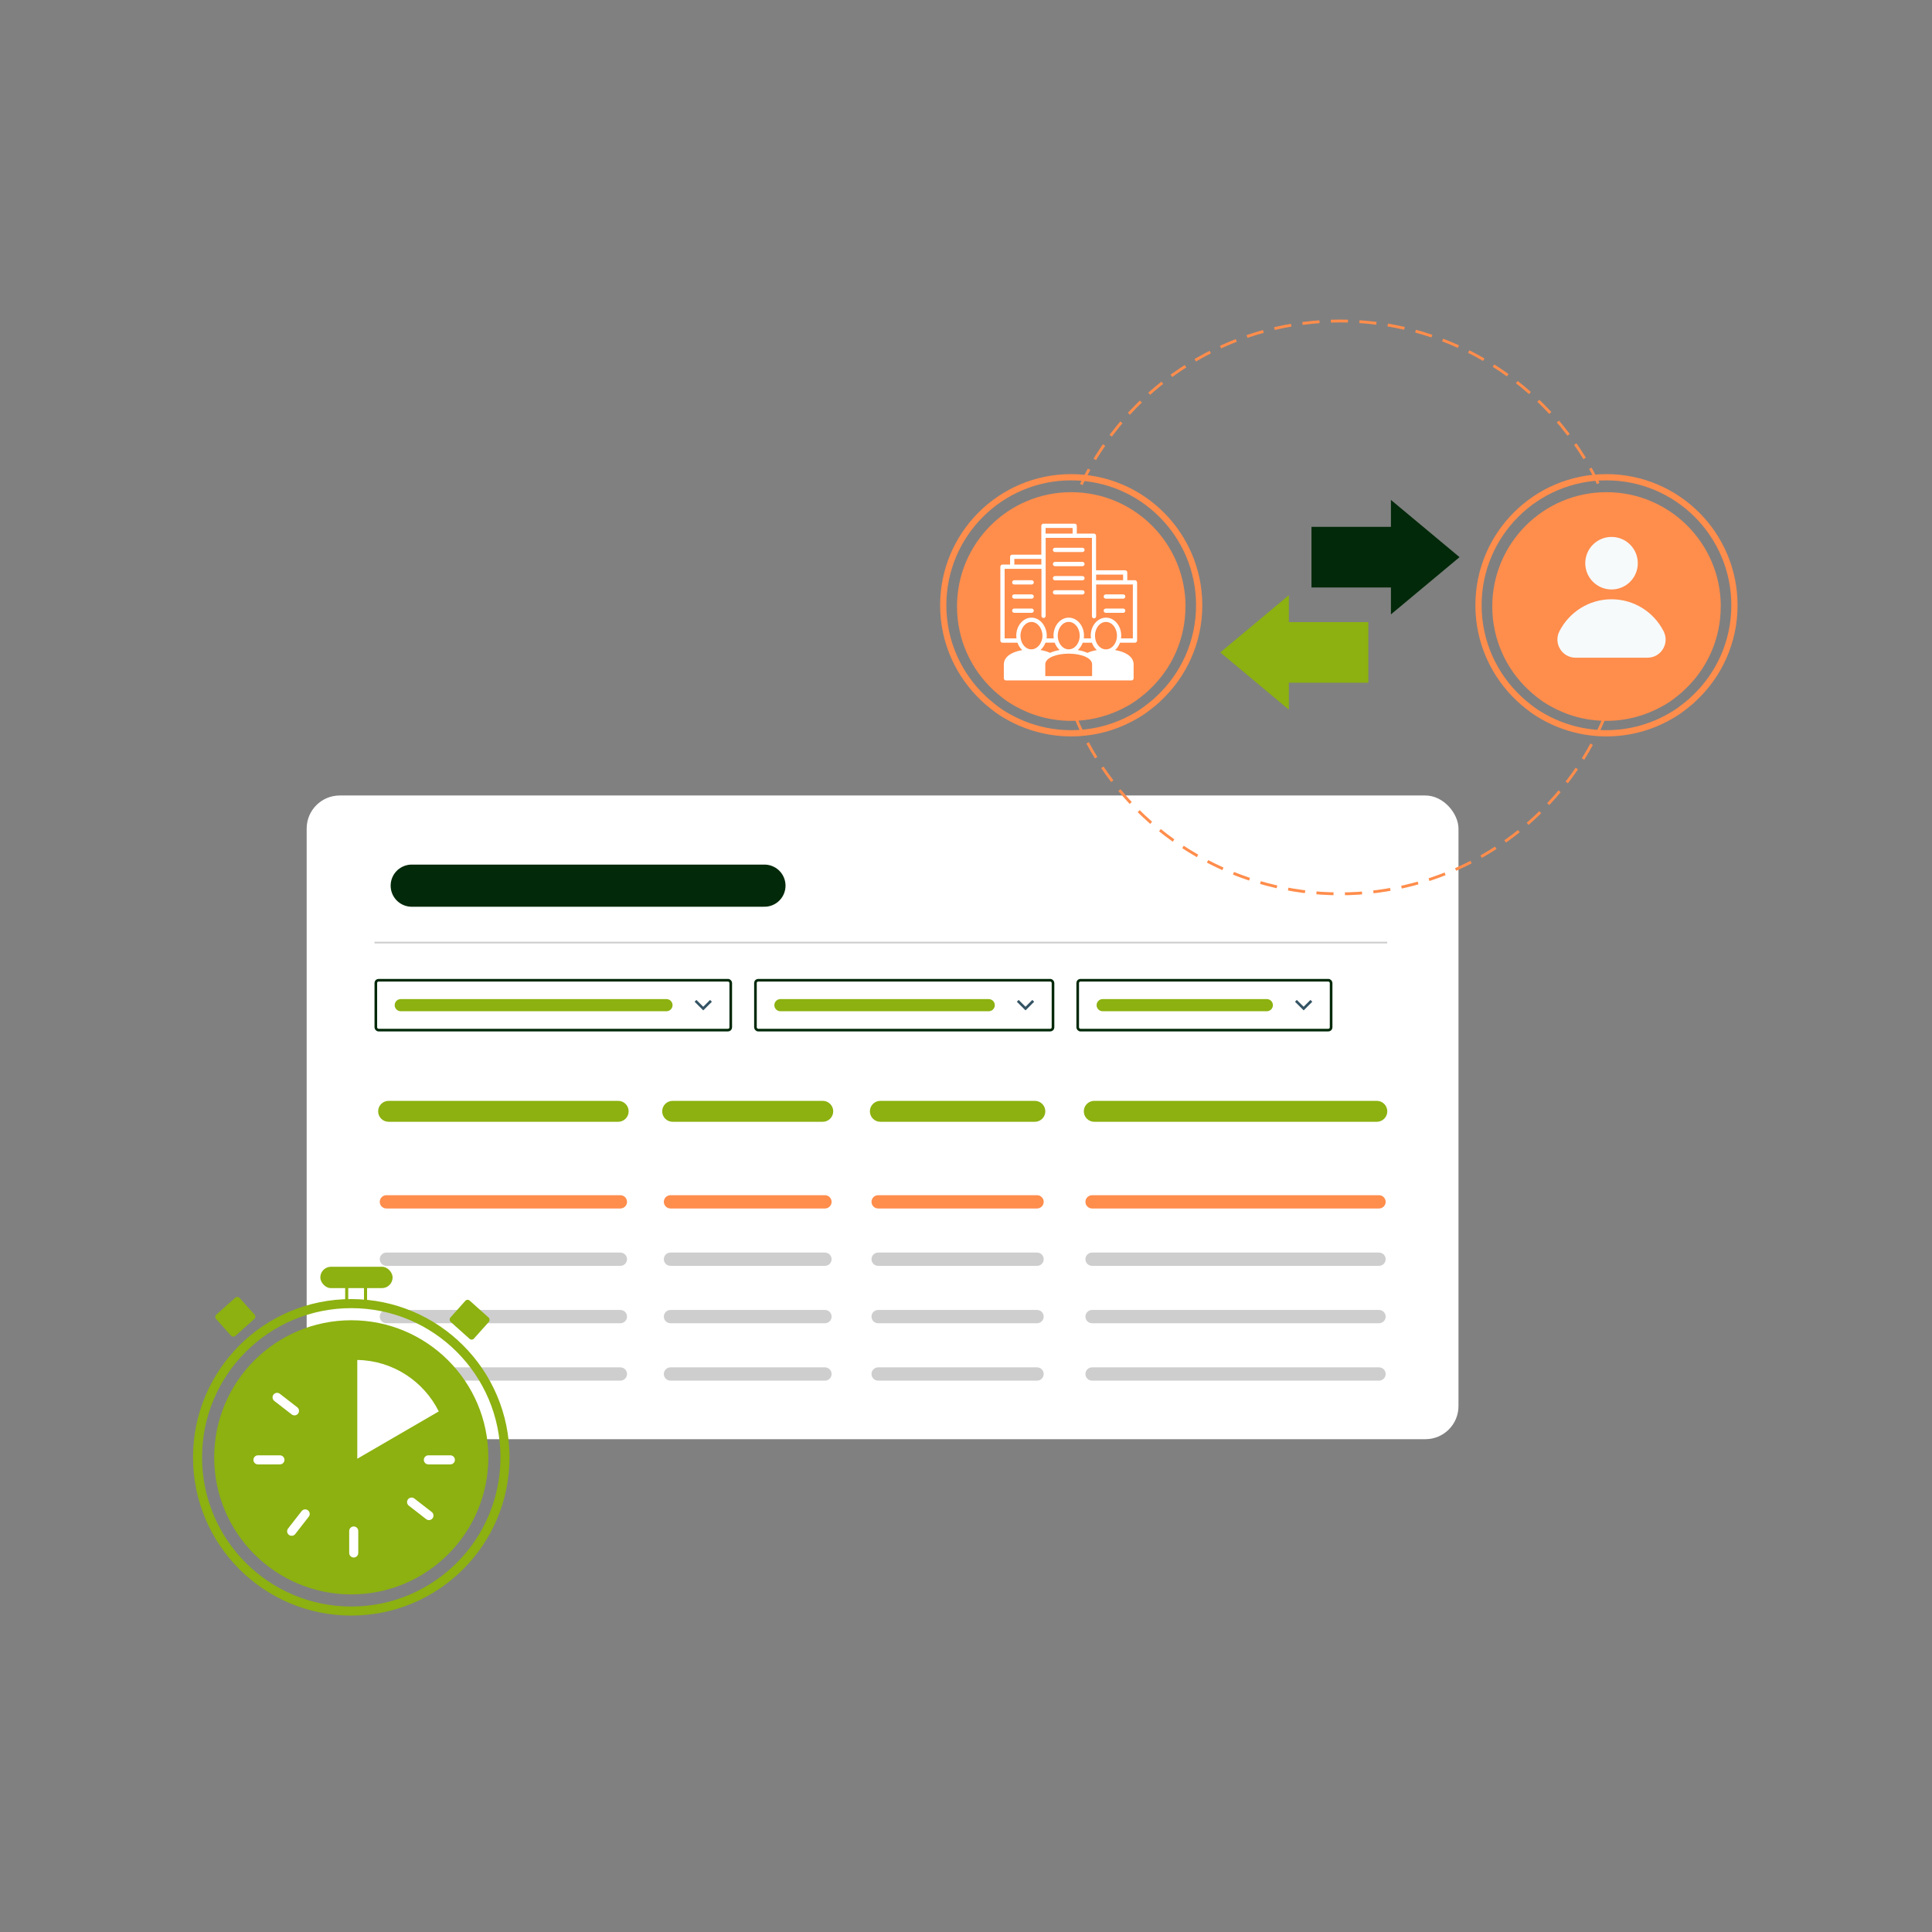 <?xml version="1.0" encoding="UTF-8"?>
<svg id="Calque_1" xmlns="http://www.w3.org/2000/svg" viewBox="0 0 550 550">
  <rect x="0" y="0" width="550" height="550" fill="#808080" stroke="none"/>
  <defs>
    <style>
      .cls-1, .cls-2, .cls-3, .cls-4, .cls-5, .cls-6, .cls-7 {
        fill: none;
      }

      .cls-1, .cls-3, .cls-5, .cls-8, .cls-9 {
        stroke-miterlimit: 10;
      }

      .cls-1, .cls-4 {
        stroke-width: 2.58px;
      }

      .cls-1, .cls-9, .cls-7 {
        stroke: #8cb110;
      }

      .cls-10 {
        fill: #cecece;
      }

      .cls-2 {
        stroke: #cecece;
        stroke-width: .48px;
      }

      .cls-3 {
        stroke-dasharray: 4.87 3.25;
        stroke-width: .81px;
      }

      .cls-3, .cls-5 {
        stroke: #ff8d4c;
      }

      .cls-11 {
        fill: #ff8d4c;
      }

      .cls-12 {
        fill: #335363;
      }

      .cls-13 {
        fill: #fff;
      }

      .cls-14 {
        fill: rgba(255, 255, 255, .4);
      }

      .cls-15, .cls-8 {
        fill: #022909;
      }

      .cls-4 {
        stroke: #fff;
      }

      .cls-4, .cls-8, .cls-7 {
        stroke-linecap: round;
      }

      .cls-4, .cls-7 {
        stroke-linejoin: round;
      }

      .cls-5 {
        stroke-width: 1.78px;
      }

      .cls-8 {
        stroke-width: 12px;
      }

      .cls-8, .cls-6 {
        stroke: #022909;
      }

      .cls-16, .cls-9 {
        fill: #8cb110;
      }

      .cls-17 {
        fill: #f7fafb;
      }

      .cls-6 {
        stroke-width: .75px;
      }

      .cls-9 {
        stroke-width: .94px;
      }

      .cls-7 {
        stroke-width: .88px;
      }
    </style>
  </defs>
  <g>
    <rect class="cls-13" x="87.3" y="226.46" width="327.9" height="183.25" rx="9.42" ry="9.42"/>
    <g>
      <line class="cls-2" x1="106.61" y1="268.33" x2="394.9" y2="268.33"/>
      <path class="cls-9" d="M110.63,313.86h65.35c1.39,0,2.51,1.13,2.51,2.51h0c0,1.39-1.13,2.51-2.51,2.51h-65.35c-1.39,0-2.51-1.13-2.51-2.51h0c0-1.39,1.13-2.51,2.51-2.51Z"/>
      <path class="cls-9" d="M191.49,313.86h42.73c1.39,0,2.51,1.13,2.51,2.51h0c0,1.39-1.13,2.51-2.51,2.51h-42.73c-1.39,0-2.51-1.13-2.51-2.51h0c0-1.39,1.13-2.51,2.51-2.51Z"/>
      <path class="cls-9" d="M250.62,313.86h43.98c1.39,0,2.51,1.13,2.51,2.51h0c0,1.39-1.13,2.51-2.51,2.51h-43.98c-1.39,0-2.51-1.13-2.51-2.51h0c0-1.39,1.13-2.51,2.51-2.51Z"/>
      <path class="cls-11" d="M110,340.25h66.61c1.04,0,1.89.84,1.89,1.89h0c0,1.04-.84,1.89-1.89,1.89h-66.61c-1.04,0-1.89-.84-1.89-1.89h0c0-1.04.84-1.89,1.89-1.89Z"/>
      <path class="cls-10" d="M110,356.58h66.61c1.04,0,1.89.84,1.89,1.89h0c0,1.04-.84,1.89-1.89,1.89h-66.61c-1.04,0-1.89-.84-1.89-1.89h0c0-1.04.84-1.89,1.89-1.89Z"/>
      <path class="cls-10" d="M110,372.92h66.61c1.04,0,1.89.84,1.89,1.89h0c0,1.04-.84,1.89-1.89,1.89h-66.61c-1.04,0-1.89-.84-1.89-1.89h0c0-1.04.84-1.89,1.89-1.89Z"/>
      <path class="cls-10" d="M110,389.26h66.61c1.04,0,1.89.84,1.89,1.89h0c0,1.04-.84,1.89-1.89,1.89h-66.61c-1.04,0-1.89-.84-1.89-1.89h0c0-1.04.84-1.89,1.89-1.89Z"/>
      <path class="cls-11" d="M190.87,340.25h43.98c1.04,0,1.89.84,1.89,1.89h0c0,1.04-.84,1.89-1.89,1.89h-43.98c-1.04,0-1.89-.84-1.89-1.89h0c0-1.04.84-1.89,1.89-1.89Z"/>
      <path class="cls-10" d="M190.87,356.58h43.98c1.04,0,1.89.84,1.89,1.89h0c0,1.04-.84,1.89-1.89,1.89h-43.98c-1.04,0-1.89-.84-1.89-1.89h0c0-1.04.84-1.89,1.89-1.89Z"/>
      <path class="cls-10" d="M190.87,372.92h43.98c1.04,0,1.89.84,1.89,1.89h0c0,1.04-.84,1.89-1.89,1.89h-43.98c-1.04,0-1.89-.84-1.89-1.89h0c0-1.04.84-1.89,1.89-1.89Z"/>
      <path class="cls-10" d="M190.87,389.26h43.98c1.04,0,1.89.84,1.89,1.89h0c0,1.04-.84,1.89-1.89,1.89h-43.98c-1.04,0-1.89-.84-1.89-1.89h0c0-1.04.84-1.89,1.89-1.89Z"/>
      <path class="cls-11" d="M249.99,340.25h45.24c1.04,0,1.89.84,1.89,1.89h0c0,1.04-.84,1.89-1.89,1.89h-45.24c-1.04,0-1.89-.84-1.89-1.89h0c0-1.04.84-1.89,1.89-1.89Z"/>
      <path class="cls-10" d="M249.99,356.58h45.24c1.04,0,1.89.84,1.89,1.89h0c0,1.04-.84,1.89-1.89,1.89h-45.24c-1.04,0-1.89-.84-1.89-1.89h0c0-1.04.84-1.89,1.89-1.89Z"/>
      <path class="cls-10" d="M249.99,372.92h45.24c1.04,0,1.89.84,1.89,1.89h0c0,1.04-.84,1.89-1.89,1.89h-45.24c-1.04,0-1.89-.84-1.89-1.89h0c0-1.04.84-1.89,1.89-1.89Z"/>
      <path class="cls-10" d="M249.99,389.26h45.24c1.04,0,1.89.84,1.89,1.89h0c0,1.04-.84,1.89-1.89,1.89h-45.24c-1.04,0-1.89-.84-1.89-1.89h0c0-1.04.84-1.89,1.89-1.89Z"/>
      <g>
        <path class="cls-9" d="M311.52,313.86h80.43c1.39,0,2.51,1.13,2.51,2.51h0c0,1.39-1.13,2.51-2.51,2.51h-80.43c-1.39,0-2.51-1.13-2.51-2.51h0c0-1.39,1.13-2.51,2.51-2.51Z"/>
        <path class="cls-11" d="M310.89,340.25h81.69c1.04,0,1.89.84,1.89,1.89h0c0,1.04-.84,1.89-1.89,1.89h-81.69c-1.04,0-1.89-.84-1.89-1.89h0c0-1.04.84-1.89,1.89-1.89Z"/>
        <path class="cls-10" d="M310.89,356.58h81.69c1.04,0,1.89.84,1.89,1.89h0c0,1.04-.84,1.89-1.89,1.89h-81.69c-1.04,0-1.89-.84-1.89-1.89h0c0-1.04.84-1.89,1.89-1.89Z"/>
        <path class="cls-10" d="M310.89,372.92h81.69c1.04,0,1.89.84,1.89,1.89h0c0,1.04-.84,1.89-1.89,1.89h-81.69c-1.04,0-1.89-.84-1.89-1.89h0c0-1.04.84-1.89,1.89-1.89Z"/>
        <path class="cls-10" d="M310.89,389.26h81.69c1.04,0,1.89.84,1.89,1.89h0c0,1.04-.84,1.89-1.89,1.89h-81.69c-1.04,0-1.89-.84-1.89-1.89h0c0-1.04.84-1.89,1.89-1.89Z"/>
      </g>
      <rect class="cls-14" x="106.99" y="279.05" width="101.04" height="14.2" rx=".78" ry=".78"/>
      <rect class="cls-6" x="106.99" y="279.05" width="101.04" height="14.2" rx=".78" ry=".78"/>
      <path class="cls-16" d="M114.09,284.42h75.64c.95,0,1.73.77,1.73,1.73h0c0,.95-.77,1.73-1.73,1.73h-75.64c-.95,0-1.73-.77-1.73-1.73h0c0-.95.77-1.73,1.73-1.73Z"/>
      <path class="cls-12" d="M197.73,285.18l.52-.52,1.95,1.94,1.94-1.94.52.52-2.2,2.2-.25.25-.26-.25-2.2-2.2Z"/>
      <rect class="cls-14" x="215.06" y="279.05" width="84.71" height="14.2" rx=".78" ry=".78"/>
      <rect class="cls-6" x="215.06" y="279.05" width="84.71" height="14.2" rx=".78" ry=".78"/>
      <path class="cls-16" d="M222.17,284.42h59.3c.95,0,1.73.77,1.73,1.73h0c0,.95-.77,1.73-1.73,1.73h-59.3c-.95,0-1.73-.77-1.73-1.73h0c0-.95.77-1.73,1.73-1.73Z"/>
      <path class="cls-12" d="M289.47,285.18l.52-.52,1.95,1.94,1.94-1.94.52.52-2.2,2.2-.25.25-.26-.25-2.2-2.2Z"/>
      <rect class="cls-14" x="306.8" y="279.05" width="72.14" height="14.2" rx=".78" ry=".78"/>
      <rect class="cls-6" x="306.8" y="279.05" width="72.14" height="14.2" rx=".78" ry=".78"/>
      <path class="cls-16" d="M313.91,284.42h46.73c.95,0,1.73.77,1.73,1.73h0c0,.95-.77,1.73-1.73,1.73h-46.73c-.95,0-1.73-.77-1.73-1.73h0c0-.95.77-1.73,1.73-1.73Z"/>
      <path class="cls-12" d="M368.65,285.18l.52-.52,1.95,1.94,1.94-1.94.52.52-2.2,2.2-.25.25-.26-.25-2.2-2.2Z"/>
      <line class="cls-8" x1="117.21" y1="252.13" x2="217.62" y2="252.13"/>
    </g>
  </g>
  <g>
    <path class="cls-16" d="M100,375.85c-21.55,0-39.02,17.47-39.02,39.02s17.47,39.02,39.02,39.02,39.02-17.47,39.02-39.02-17.47-39.02-39.02-39.02Z"/>
    <path class="cls-13" d="M124.91,401.8c-4.27-8.56-13.03-14.48-23.2-14.65v28.12l23.2-13.47Z"/>
    <rect class="cls-16" x="129.22" y="371.64" width="8.99" height="8.13" rx=".86" ry=".86" transform="translate(284.43 6.49) rotate(41.8)"/>
    <rect class="cls-16" x="62.5" y="370.77" width="8.99" height="8.13" rx=".86" ry=".86" transform="translate(366.77 609.64) rotate(138.2)"/>
    <rect class="cls-16" x="91.19" y="360.62" width="20.58" height="6.08" rx="3.04" ry="3.04"/>
    <line class="cls-7" x1="98.7" y1="364.88" x2="98.7" y2="370.23"/>
    <line class="cls-7" x1="104.06" y1="364.88" x2="104.06" y2="370.23"/>
    <line class="cls-4" x1="100.7" y1="435.84" x2="100.7" y2="442.1"/>
    <line class="cls-4" x1="79.69" y1="415.59" x2="73.43" y2="415.59"/>
    <line class="cls-4" x1="128.21" y1="415.59" x2="121.95" y2="415.59"/>
    <line class="cls-4" x1="83.83" y1="401.64" x2="78.88" y2="397.8"/>
    <line class="cls-4" x1="122.11" y1="431.45" x2="117.17" y2="427.61"/>
    <line class="cls-4" x1="86.88" y1="430.98" x2="83.03" y2="435.92"/>
    <circle class="cls-1" cx="100" cy="414.87" r="43.76"/>
  </g>
  <g>
    <circle class="cls-3" cx="381.47" cy="172.92" r="81.54"/>
    <g>
      <path class="cls-11" d="M489.86,172.66c0,9.36-3.97,17.82-10.31,23.71-.7.71-1.47,1.32-2.24,1.93-.09.08-.19.14-.28.22-1.17.95-2.38,1.74-3.67,2.46-4.76,2.68-10.19,4.23-16.04,4.23s-11.29-1.54-16.04-4.23c-1.29-.72-2.5-1.51-3.63-2.42-.1-.08-.21-.16-.31-.25-.77-.6-1.51-1.24-2.21-1.9-6.34-5.93-10.31-14.39-10.31-23.75,0-17.97,14.54-32.55,32.51-32.55s32.55,14.58,32.55,32.55Z"/>
      <path class="cls-5" d="M493.76,172.32c0,10.48-4.45,19.96-11.55,26.55-.78.79-1.64,1.48-2.51,2.16-.11.08-.21.16-.32.24-1.31,1.06-2.67,1.95-4.11,2.75-5.32,3.01-11.41,4.73-17.96,4.73s-12.64-1.73-17.96-4.73c-1.44-.8-2.79-1.69-4.07-2.71-.12-.08-.23-.18-.35-.28-.86-.67-1.69-1.39-2.48-2.13-7.1-6.64-11.55-16.11-11.55-26.59,0-20.12,16.28-36.45,36.41-36.45s36.45,16.32,36.45,36.45Z"/>
    </g>
    <g>
      <path class="cls-11" d="M337.48,172.66c0,9.36-3.97,17.82-10.31,23.71-.7.71-1.47,1.32-2.24,1.93-.09.08-.19.14-.28.22-1.17.95-2.38,1.74-3.67,2.46-4.76,2.68-10.19,4.23-16.04,4.23s-11.29-1.54-16.04-4.23c-1.29-.72-2.5-1.51-3.63-2.42-.1-.08-.21-.16-.31-.25-.77-.6-1.51-1.24-2.21-1.9-6.34-5.93-10.31-14.39-10.31-23.75,0-17.97,14.54-32.55,32.51-32.55s32.55,14.58,32.55,32.55Z"/>
      <path class="cls-5" d="M341.38,172.32c0,10.48-4.45,19.96-11.55,26.55-.78.79-1.64,1.48-2.51,2.16-.11.08-.21.16-.32.24-1.31,1.06-2.67,1.95-4.11,2.75-5.32,3.01-11.41,4.73-17.96,4.73s-12.64-1.73-17.96-4.73c-1.44-.8-2.79-1.69-4.07-2.71-.12-.08-.23-.18-.35-.28-.86-.67-1.69-1.39-2.48-2.13-7.1-6.64-11.55-16.11-11.55-26.59,0-20.12,16.28-36.45,36.41-36.45s36.45,16.32,36.45,36.45Z"/>
    </g>
    <g>
      <polygon class="cls-15" points="395.97 149.98 373.35 149.98 373.35 167.24 395.97 167.24 395.97 174.9 415.5 158.61 395.97 142.32 395.97 149.98"/>
      <polygon class="cls-16" points="366.91 194.36 389.53 194.36 389.53 177.1 366.91 177.1 366.91 169.44 347.39 185.73 366.91 202.02 366.91 194.36"/>
    </g>
    <path class="cls-13" d="M294.3,165.79c0,.34-.27.61-.6.61h-4.97c-.33,0-.6-.27-.6-.61s.27-.61.6-.61h4.97c.34,0,.61.27.61.61h0ZM293.7,169.21h-4.97c-.33,0-.6.27-.6.61s.27.61.6.61h4.97c.33,0,.6-.27.6-.61s-.27-.61-.6-.61ZM293.7,173.24h-4.97c-.33,0-.6.27-.6.61s.27.61.6.61h4.97c.33,0,.6-.27.6-.61s-.27-.61-.6-.61ZM308.16,155.93h-7.83c-.33,0-.6.27-.6.61s.27.61.6.61h7.83c.33,0,.6-.27.6-.61s-.27-.61-.6-.61h0ZM308.16,159.96h-7.83c-.33,0-.6.27-.6.61s.27.61.6.61h7.83c.33,0,.6-.27.6-.61s-.27-.61-.6-.61h0ZM308.16,163.99h-7.83c-.33,0-.6.27-.6.61s.27.61.6.61h7.83c.33,0,.6-.27.6-.61s-.27-.61-.6-.61ZM308.16,168.02h-7.83c-.33,0-.6.27-.6.61s.27.61.6.61h7.83c.33,0,.6-.27.6-.61s-.27-.61-.6-.61h0ZM323.71,165.79v16.56c0,.34-.27.61-.6.61h-4.27c-.3.84-.79,1.56-1.4,2.1,1.33.22,2.54.62,3.45,1.19,1.2.74,1.83,1.74,1.83,2.89v3.95c0,.34-.27.61-.6.61h-35.75c-.33,0-.6-.27-.6-.61v-3.95c0-1.15.64-2.15,1.83-2.89.91-.56,2.11-.96,3.43-1.18-.06-.05-.13-.11-.18-.17-.53-.53-.94-1.19-1.2-1.93h-4.27c-.33,0-.6-.27-.6-.61v-21.03c0-.34.27-.61.6-.61h2.17v-2.21c0-.34.27-.61.6-.61h8.29v-8.21c0-.34.27-.61.6-.61h8.9c.33,0,.6.27.6.61v2.21h4.88c.33,0,.6.27.6.61v9.84h8.29c.33,0,.6.27.6.61v2.21h2.17c.34,0,.61.28.61.61h0ZM312.04,163.58v1.6h7.69v-1.6h-7.69ZM297.66,151.9h7.69v-1.6h-7.69v1.6ZM288.76,160.71h7.69v-1.6h-7.69v1.6ZM293.46,184.85h.29c1.66-.1,3.03-1.85,3.02-3.89-.02-2.12-1.45-3.91-3.13-3.91s-3.13,1.75-3.13,3.91c0,.41.05.82.15,1.21,0,.02.01.05.02.07.19.7.54,1.32,1.01,1.79.51.51,1.12.8,1.77.83h0ZM296.2,185.05c1,.16,1.94.43,2.74.8.02,0,.04-.02.06-.03.76-.34,1.66-.6,2.65-.77-.61-.54-1.1-1.27-1.4-2.1h-2.62c-.31.83-.81,1.55-1.42,2.09h0ZM310.85,182.96h-2.62c-.3.84-.79,1.56-1.4,2.1.99.16,1.89.42,2.65.77.02,0,.04.02.06.03.79-.36,1.72-.63,2.7-.79-.61-.54-1.09-1.26-1.4-2.1h0ZM307.37,180.95c0-2.15-1.41-3.91-3.13-3.91s-3.13,1.75-3.13,3.91,1.38,3.88,3.09,3.9h.09c1.71-.03,3.09-1.77,3.09-3.9ZM310.9,192.48v-3.33c0-1.11-1.04-1.8-1.91-2.2-1.22-.55-2.93-.86-4.71-.87h-.1c-3.22.01-6.61,1.08-6.61,3.06v3.33h13.33ZM317.98,180.96c0-2.15-1.41-3.91-3.13-3.91s-3.13,1.75-3.13,3.91,1.33,3.82,3,3.9h.25c1.67-.08,3.01-1.8,3.01-3.9h0ZM322.51,166.4h-10.46v9.03c0,.34-.27.61-.6.61s-.6-.27-.6-.61v-22.31h-13.17v22.2c0,.34-.27.61-.6.61s-.6-.27-.6-.61v-13.38h-10.48v19.8h3.36c-.03-.26-.05-.52-.05-.78,0-2.83,1.95-5.13,4.34-5.13,1.17,0,2.27.56,3.1,1.58.78.96,1.23,2.25,1.24,3.54,0,.27-.01.53-.05.79h2.02c-.03-.26-.05-.51-.05-.78,0-2.83,1.95-5.13,4.34-5.13s4.34,2.3,4.34,5.13c0,.26-.02.53-.05.78h2.02c-.03-.26-.05-.51-.05-.78,0-2.83,1.95-5.13,4.34-5.13s4.34,2.3,4.34,5.13c0,.26-.02.53-.05.78h3.36v-15.33h0ZM319.76,169.21h-4.97c-.33,0-.6.27-.6.61s.27.61.6.61h4.97c.33,0,.6-.27.6-.61s-.27-.61-.6-.61ZM319.76,173.24h-4.97c-.33,0-.6.27-.6.61s.27.61.6.61h4.97c.33,0,.6-.27.6-.61s-.27-.61-.6-.61Z"/>
    <g>
      <circle class="cls-17" cx="458.77" cy="160.33" r="7.48"/>
      <path class="cls-17" d="M458.77,170.6c-6.48,0-12.09,3.71-14.84,9.12-1.74,3.44.74,7.51,4.59,7.51h20.49c3.86,0,6.34-4.07,4.59-7.51-2.74-5.41-8.36-9.12-14.84-9.12Z"/>
    </g>
  </g>
</svg>